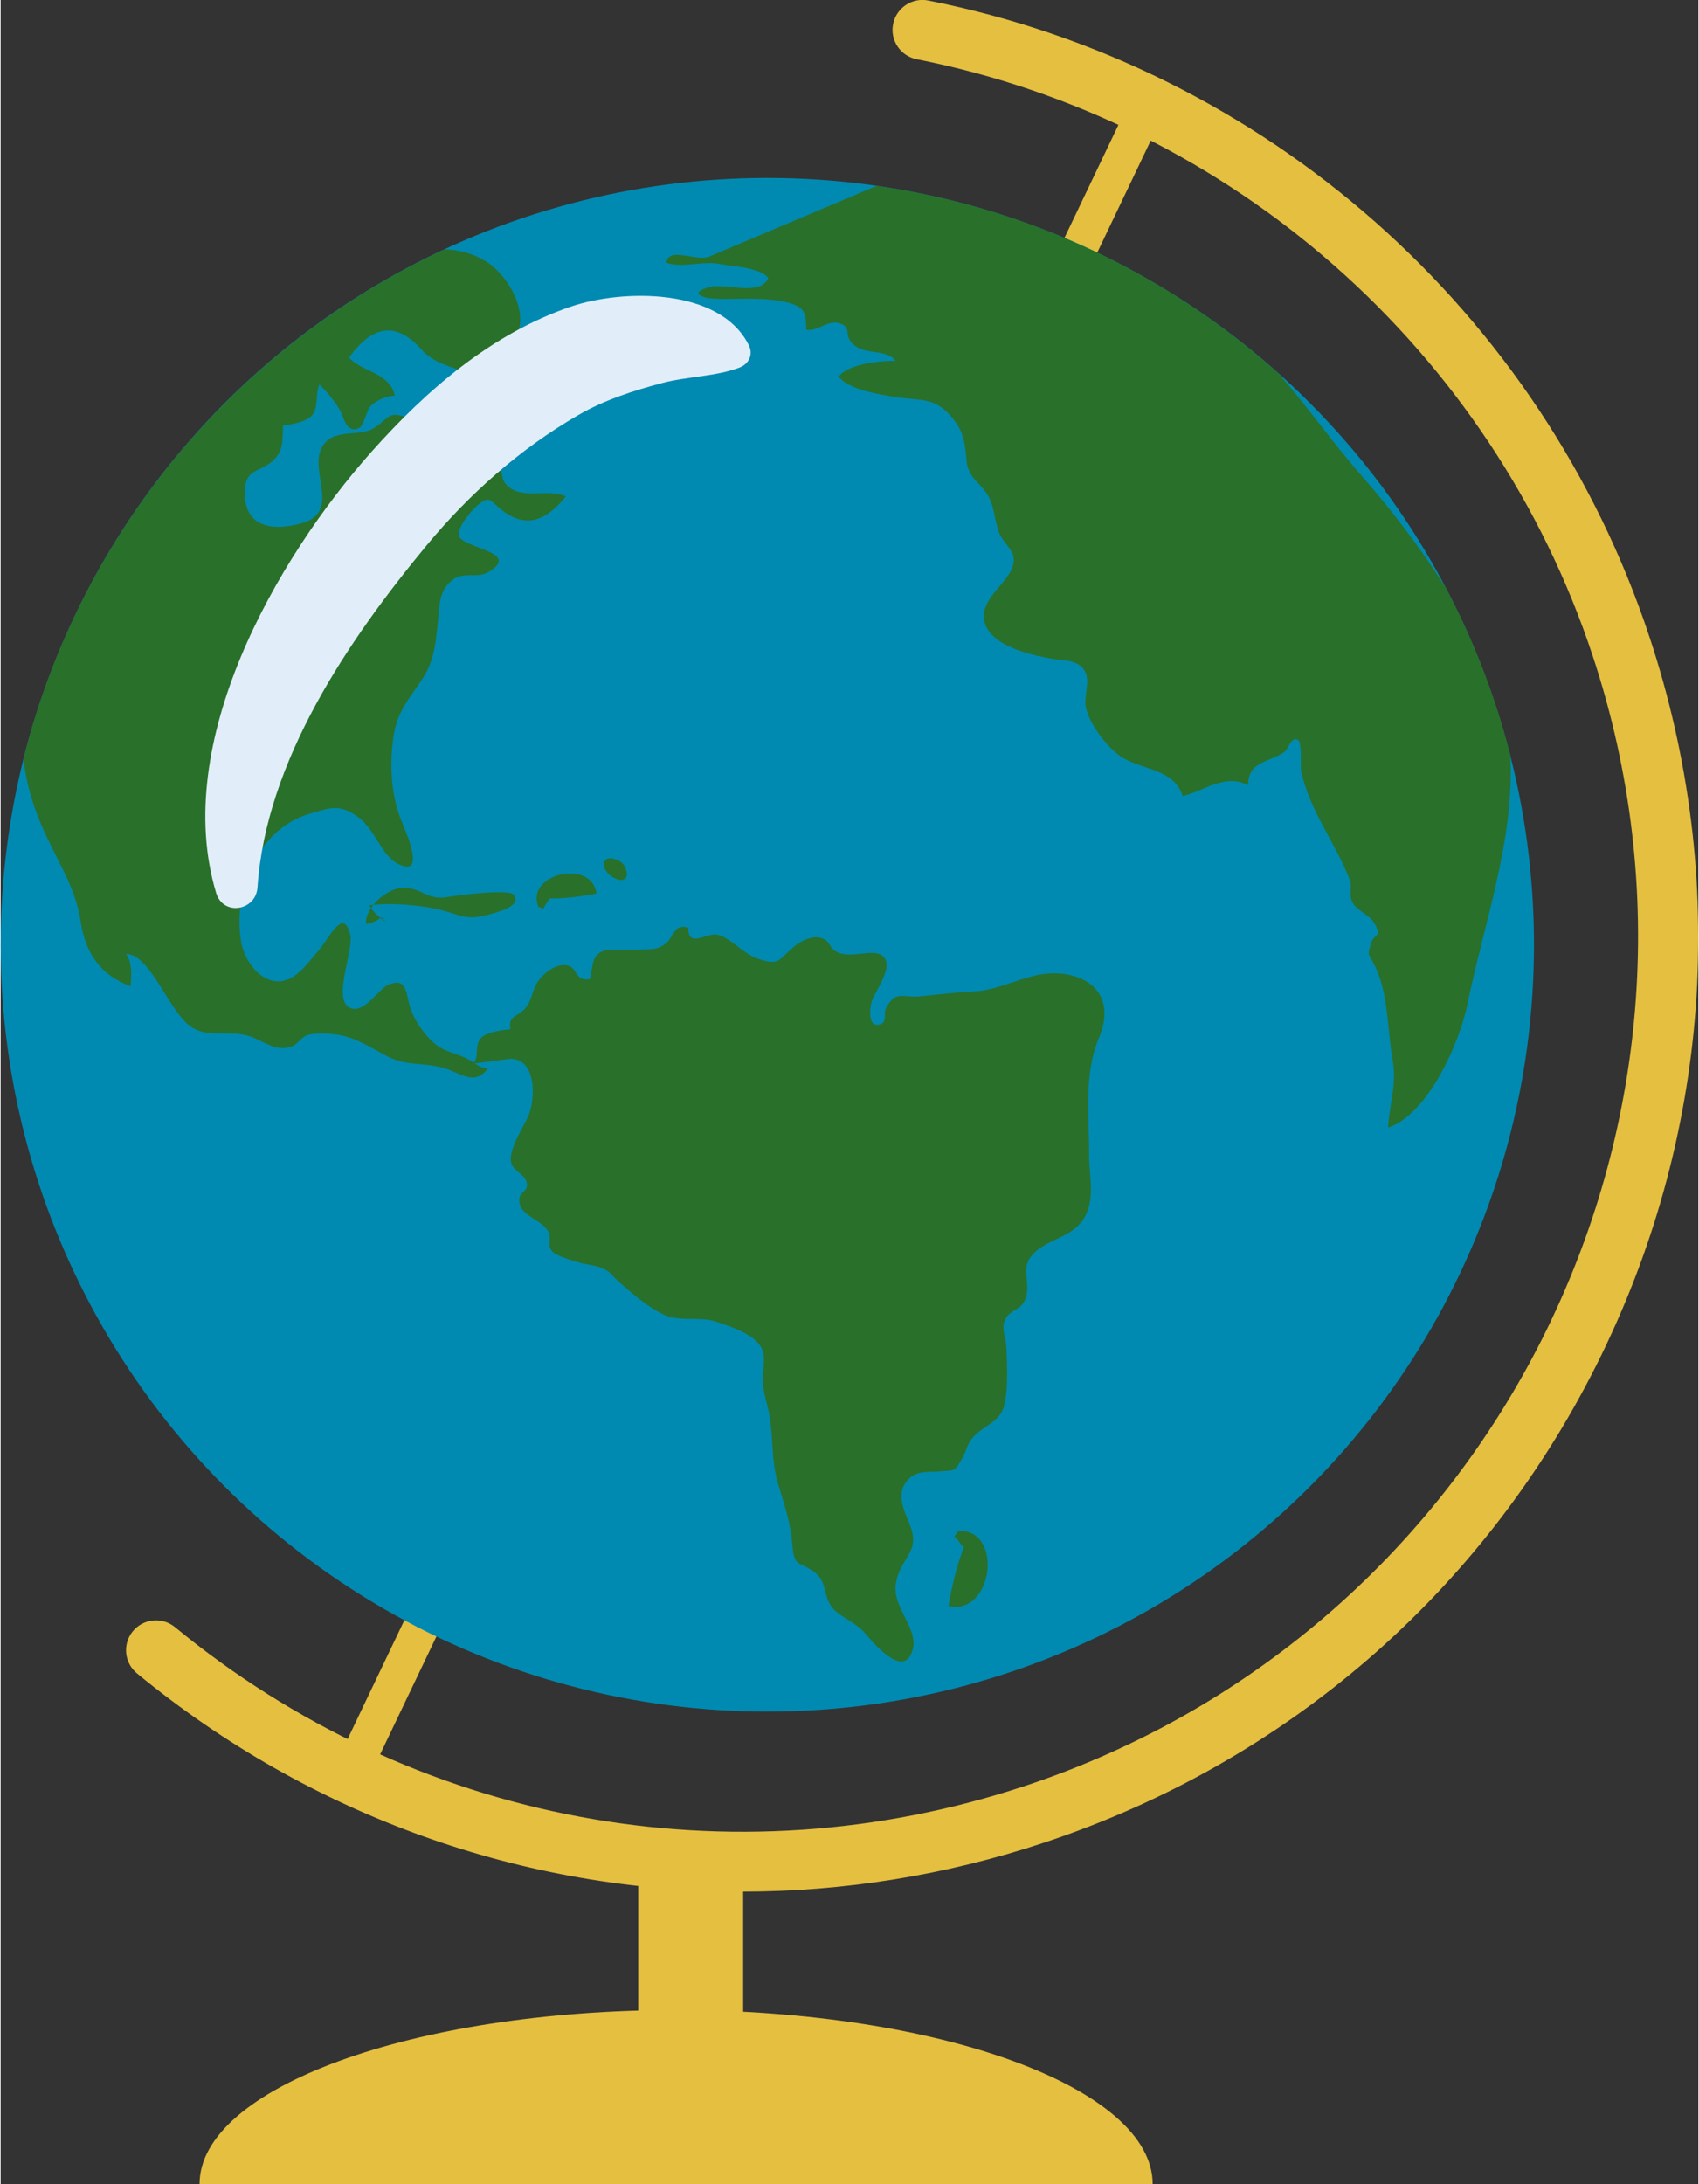 <?xml version="1.0" encoding="UTF-8"?><svg xmlns="http://www.w3.org/2000/svg" id="Layer_1647f99ff52233" data-name="Layer 1" viewBox="0 0 326.05 419.38" aria-hidden="true" width="326px" height="419px">
  <rect x="0" y="0" width="326.05" height="419.38" fill="#333333" stroke="none"/>
  <defs><linearGradient class="cerosgradient" data-cerosgradient="true" id="CerosGradient_idc24d6abe8" gradientUnits="userSpaceOnUse" x1="50%" y1="100%" x2="50%" y2="0%"><stop offset="0%" stop-color="#d1d1d1"/><stop offset="100%" stop-color="#d1d1d1"/></linearGradient><linearGradient/>
    <style>
      .cls-1-647f99ff52233{
        fill: #008ab1;
      }

      .cls-2-647f99ff52233{
        fill: #29702a;
      }

      .cls-3-647f99ff52233{
        fill: #e1eef9;
      }

      .cls-4-647f99ff52233{
        fill: #e5bf40;
      }
    </style>
  </defs>
  <rect class="cls-4-647f99ff52233" x="-35.01" y="176.37" width="358.12" height="6.9" transform="translate(-80.29 232.32) rotate(-64.47)"/>
  <circle class="cls-1-647f99ff52233" cx="147.24" cy="181.41" r="147.24"/>
  <path class="cls-2-647f99ff52233" d="m4.4,145.63c.49,5.05,2.09,10.07,4.37,14.91,2.69,5.7,5.7,10.31,6.63,16.58.86,5.8,3.83,10.22,9.57,12.25.1-2.07.39-4.59-.91-6.22,5.06.15,8.43,12.06,13.22,14.44,3.11,1.54,6.95.29,10.38,1.33,2.57.78,5.16,3.15,8.2,2.03,1.35-.5,1.72-1.82,3.32-2.27,1.41-.4,4.12-.21,5.56,0,3.28.46,6.3,2.45,9.35,4.06,3.91,2.07,6.79,1.15,10.95,2.31,3.22.89,6.07,3.66,8.59,0-1.82.08-2.46-.96-3.93-1.71-1.65-.86-3.78-1.28-5.34-2.24-2.34-1.43-4.75-4.84-5.63-7.4-.94-2.73-.49-6.2-4.29-4.61-1.89.79-4.91,6.08-7.65,4.25-2.89-1.93,1.01-10.99.36-13.81-1.28-5.5-4.02.59-6.05,2.93-2,2.3-4.34,5.83-7.55,5.96-3.97.15-6.82-4.26-7.37-7.61-1.62-9.86,3.18-21.6,13.1-24.54,4.21-1.25,5.89-1.96,9.53.73,2.97,2.19,4.41,7.26,7.37,8.8,5.69,2.97,1.7-5.95.91-7.87-2.11-5.19-2.43-10.8-1.67-16.32.71-5.17,3.14-7.47,5.75-11.52,2.26-3.49,2.5-7.65,2.89-11.63.28-2.93.33-5.47,2.99-7.29,2.02-1.39,4.54-.09,6.63-1.33,6.5-3.86-4.96-4.53-5.67-6.95-.43-1.47,2.34-4.79,3.34-5.66,2.82-2.45,2.54-.98,5.3,1.01,4.79,3.45,8.58,1.2,11.9-2.91-3.44-1.64-8.34.71-11.24-2.07-1.17-1.12-.72-1.67-1.33-2.98-.94-2.03-.11-1.81-2.32-3.24-2.53-1.63-5.63-1.56-8.27-2.82-2.49-1.19-4.77-2.97-7.23-3.97-3.93-1.58-3.6.31-6.7,2.08-2.35,1.34-6.42.31-8.65,2.21-5.18,4.45,3.69,13.67-5.29,16.02-5.66,1.49-11,.55-10.61-6.63.21-3.88,2.9-3.28,5.31-5.41,2.21-1.95,1.85-3.98,2.03-6.83,1.55-.17,4.54-.65,5.61-2.02,1.2-1.54.58-4.23,1.37-5.87,1.62,1.66,2.8,3.07,3.91,4.91.78,1.3,1.16,4.5,3.58,3.55,1.08-.42,1.5-3.48,2.38-4.35,1.18-1.16,3.05-1.83,4.62-1.97-1.21-4.55-6.08-4.36-8.82-7.26,4.52-6.3,9.11-7.02,13.99-1.5,4.23,4.78,13.45,3.63,16.95,9.12-1.15-1.8-1.65-3.43-1.52-5.61.19-3.24,2.74-4.88,3.33-7.88.9-4.6-2.74-10.4-6.56-12.69-2.54-1.52-5.16-2.17-7.81-2.25C45.43,66.37,15.26,102.16,4.4,145.63Z"/>
  <path class="cls-4-647f99ff52233" d="m142.43,363.23c-41.8,0-82.8-14.39-116.25-41.92-2.45-2.02-2.8-5.64-.79-8.09,2.02-2.45,5.64-2.8,8.09-.79,45.87,37.74,106.88,49.14,163.2,30.51,89.9-29.75,138.83-127.1,109.08-217-19.41-58.66-69.16-102.56-129.84-114.57-3.11-.61-5.14-3.64-4.52-6.75.62-3.11,3.64-5.14,6.75-4.52,64.73,12.81,117.81,59.65,138.52,122.23,15.38,46.46,11.74,96.13-10.24,139.86-21.98,43.73-59.67,76.28-106.14,91.66-19.01,6.29-38.53,9.37-57.87,9.37Z"/>
  <rect class="cls-4-647f99ff52233" x="122.45" y="358.14" width="20.15" height="43.61"/>
  <path class="cls-4-647f99ff52233" d="m38.2,419.38c0-18.46,40.97-33.43,91.53-33.43s91.52,14.97,91.52,33.43H38.2Z"/>
  <path class="cls-3-647f99ff52233" d="m143.65,66.21c-5.6-11.07-24.33-10.67-34.1-7.35-15.23,5.18-27.69,15.96-38.23,27.78-18.47,20.71-38.61,56.03-29.93,84.83,1.36,4.49,7.64,3.42,7.94-1.08,1.62-24.26,17.45-47.51,32.44-65.62,8.21-9.92,17.97-18.59,29.13-25.05,5.02-2.91,10.54-4.69,16.12-6.17,4.76-1.26,10.41-1.26,14.85-2.96,1.87-.71,2.72-2.55,1.79-4.39Z"/>
  <path class="cls-2-647f99ff52233" d="m97.97,203.3c5.09.12,4.69,7.94,3.39,10.94-1.02,2.37-3.81,6.33-3.32,8.95.29,1.59,2.73,2.36,3,3.9.32,1.87-1.26,1.53-1.41,3.06-.32,3.36,4.12,3.76,5.57,6.37.64,1.15-.29,2.46.64,3.66.78,1.01,3.78,1.76,4.99,2.17,1.39.47,3.12.5,4.46,1.06,1.96.82,1.86,1.27,3.3,2.57,2.41,2.18,6.23,5.46,9.23,6.64,2.96,1.16,6.58.14,9.54,1.14,2.84.96,7.85,2.48,8.96,5.49.68,1.85-.13,4.51.07,6.46.25,2.4,1.07,4.47,1.4,6.87.58,4.23.27,8.12,1.5,12.26,1.21,4.1,2.39,7.35,2.74,11.54.4,4.69,1.02,3.15,4.22,5.46,2.64,1.91,1.63,4.93,3.72,7.13,1.48,1.55,3.99,2.5,5.59,4.15,1.17,1.22,2.08,2.47,3.38,3.63,1.96,1.75,5.1,4.11,6.23-.07,1.09-4.01-3.93-8.01-3.25-12.52.78-5.21,4.8-5.9,2.73-11.29-1.11-2.89-3.04-6.28-.09-9.04,1.57-1.48,3.73-1.15,5.66-1.3,3.24-.26,2.88.13,4.38-2.4,1.16-1.95.85-3.08,2.89-4.89,1.63-1.45,3.93-2.3,4.9-4.39,1.23-2.65.9-9.27.76-12.19-.1-2.19-1.19-3.72-.02-5.65.88-1.43,2.58-1.53,3.4-3.04,1.73-3.16-.91-6.21,1.57-8.98,3.13-3.5,8.46-3.19,10.53-8.2,1.43-3.47.4-7.28.42-10.86.03-7.75-1.08-15.6,1.9-22.7,4.06-9.67-4.44-13.83-12.52-11.86-3.72.91-7.38,2.74-11.27,2.98-3.53.21-6.87.54-10.29.93-3.68.41-4.96-1.31-6.88,2.39-.47.9.34,2.56-1.05,3.01-2.42.77-1.98-2.89-1.77-3.98.4-2.04,4.84-7.3,2.09-9.25-1.93-1.37-6.25.81-8.88-.79-1.46-.89-.97-2.12-2.98-2.6-1.73-.41-3.75.64-4.98,1.67-3.23,2.68-2.76,3.77-7.05,2.33-2.75-.93-5.02-3.87-7.61-4.57-2.07-.56-5.74,2.75-5.69-1.35-2.76-.84-2.67,1.59-4.26,2.95-1.87,1.58-3.47,1.04-5.87,1.3-1.29.14-5.11-.11-5.79.08-2.75.79-2.28,2.79-2.98,5.52-2.75.55-2.38-1.95-4.01-2.52-2.03-.71-4.55.98-5.9,2.9-1.2,1.7-1.15,3.68-2.56,5.3-1.32,1.51-3.36,1.38-2.78,3.93-1.83.26-4.93.53-5.92,2.02-1.01,1.52.03,4.32-1.66,4.66l7.63-.99Z"/>
  <path class="cls-2-647f99ff52233" d="m73.1,176.12c-.66.63-2.06,1.21-2.93,1.29-.25-3.14,4.12-6.99,7.23-6.95,3.6.05,4.5,2.51,8.57,1.76,1.95-.35,11.75-1.58,12.59-.4,1.67,2.32-3.74,3.48-5.24,3.89-3.83,1.04-5.09-.02-8.54-.92-3.75-.98-10.12-1.56-14-.95.74,1.28,2.03,2.39,3.31,3.27l-.99-.99Z"/>
  <path class="cls-2-647f99ff52233" d="m103.28,174.12c-2.58-6.32,10.19-9.35,11.16-2.55-2.82.56-6.16.99-9.13.95-.2.78-.82,1.18-1.03,1.94l-1-.33Z"/>
  <path class="cls-2-647f99ff52233" d="m183.99,293.94c8.69-.25,6.59,16.33-1.94,14.44.59-3.61,1.57-7.78,2.95-11.3-.84-.58-1.04-1.5-1.85-2.09l.84-1.04Z"/>
  <path class="cls-2-647f99ff52233" d="m119.12,165.54c.42.29.75.71.95,1.31,1.04,3.1-2.24,2.27-3.5.76-1.89-2.24.04-3.82,2.55-2.08Z"/>
  <path class="cls-2-647f99ff52233" d="m259.42,172.81c.72,2.05,3.33,2.63,4.36,4.39,1.72,2.94-.15,1.91-.7,4.22-.55,2.32-.47,1.43.69,3.72,2.84,5.64,2.45,12.06,3.57,18.42.84,4.76-.66,8.55-.88,12.96,7.61-2.5,13.71-16.22,15.2-23.53,3.19-15.64,9.17-31.95,8.27-48-2.87-11.3-7.07-22.06-12.39-32.14-4.92-7.75-10.55-15.12-16.47-21.86-5.43-6.19-10.25-13.17-15.76-19.37-21.11-18.87-47.69-31.73-77.08-35.93l-31.79,13.43c-2.42,1.43-8.22-2.01-8.58,1.34,3.1,1.07,6.83-.41,10.16.22,2.42.46,7.97.68,9.41,2.73-1.62,3.54-8.1.94-11.09,1.67-4.37,1.07-1.85,2.29,1.76,2.32,4.18.04,8.8-.35,12.86.65,3.54.87,3.71,2.02,3.76,5.27,2.22.37,4.13-1.91,6.26-1.28,2.53.75,1.06,2.01,2.32,3.59,2.28,2.87,6.47,1.08,8.59,3.65-2.83-.02-9.15.55-10.94,3.05,1.95,2.53,7.88,3.42,10.96,3.91,5.01.8,7.53-.09,10.88,4.02,2.28,2.8,2.39,4.87,2.72,8.24.39,3.99,3.67,4.36,4.89,8.45.53,1.77.71,3.74,1.41,5.46.59,1.48,2.38,2.99,2.68,4.4.87,4.11-5.78,7.09-5.66,11.6.14,5.29,8.49,7.27,12.95,8.06,2.54.45,5.53.11,6.64,2.8.73,1.75-.37,4.5-.02,6.4.58,3.19,3.92,7.64,6.63,9.52,3.93,2.73,10.22,2.22,11.99,7.66,3.83-.81,8.15-4.49,12.56-2.06.02-4.71,3.9-4.27,6.97-6.41.77-.54,1.26-3.01,2.56-2.32.92.47.45,5.05.64,5.95,1.69,7.86,6.66,13.82,9.4,21.07.39,1.04-.11,2.6.28,3.72Z"/>
</svg>